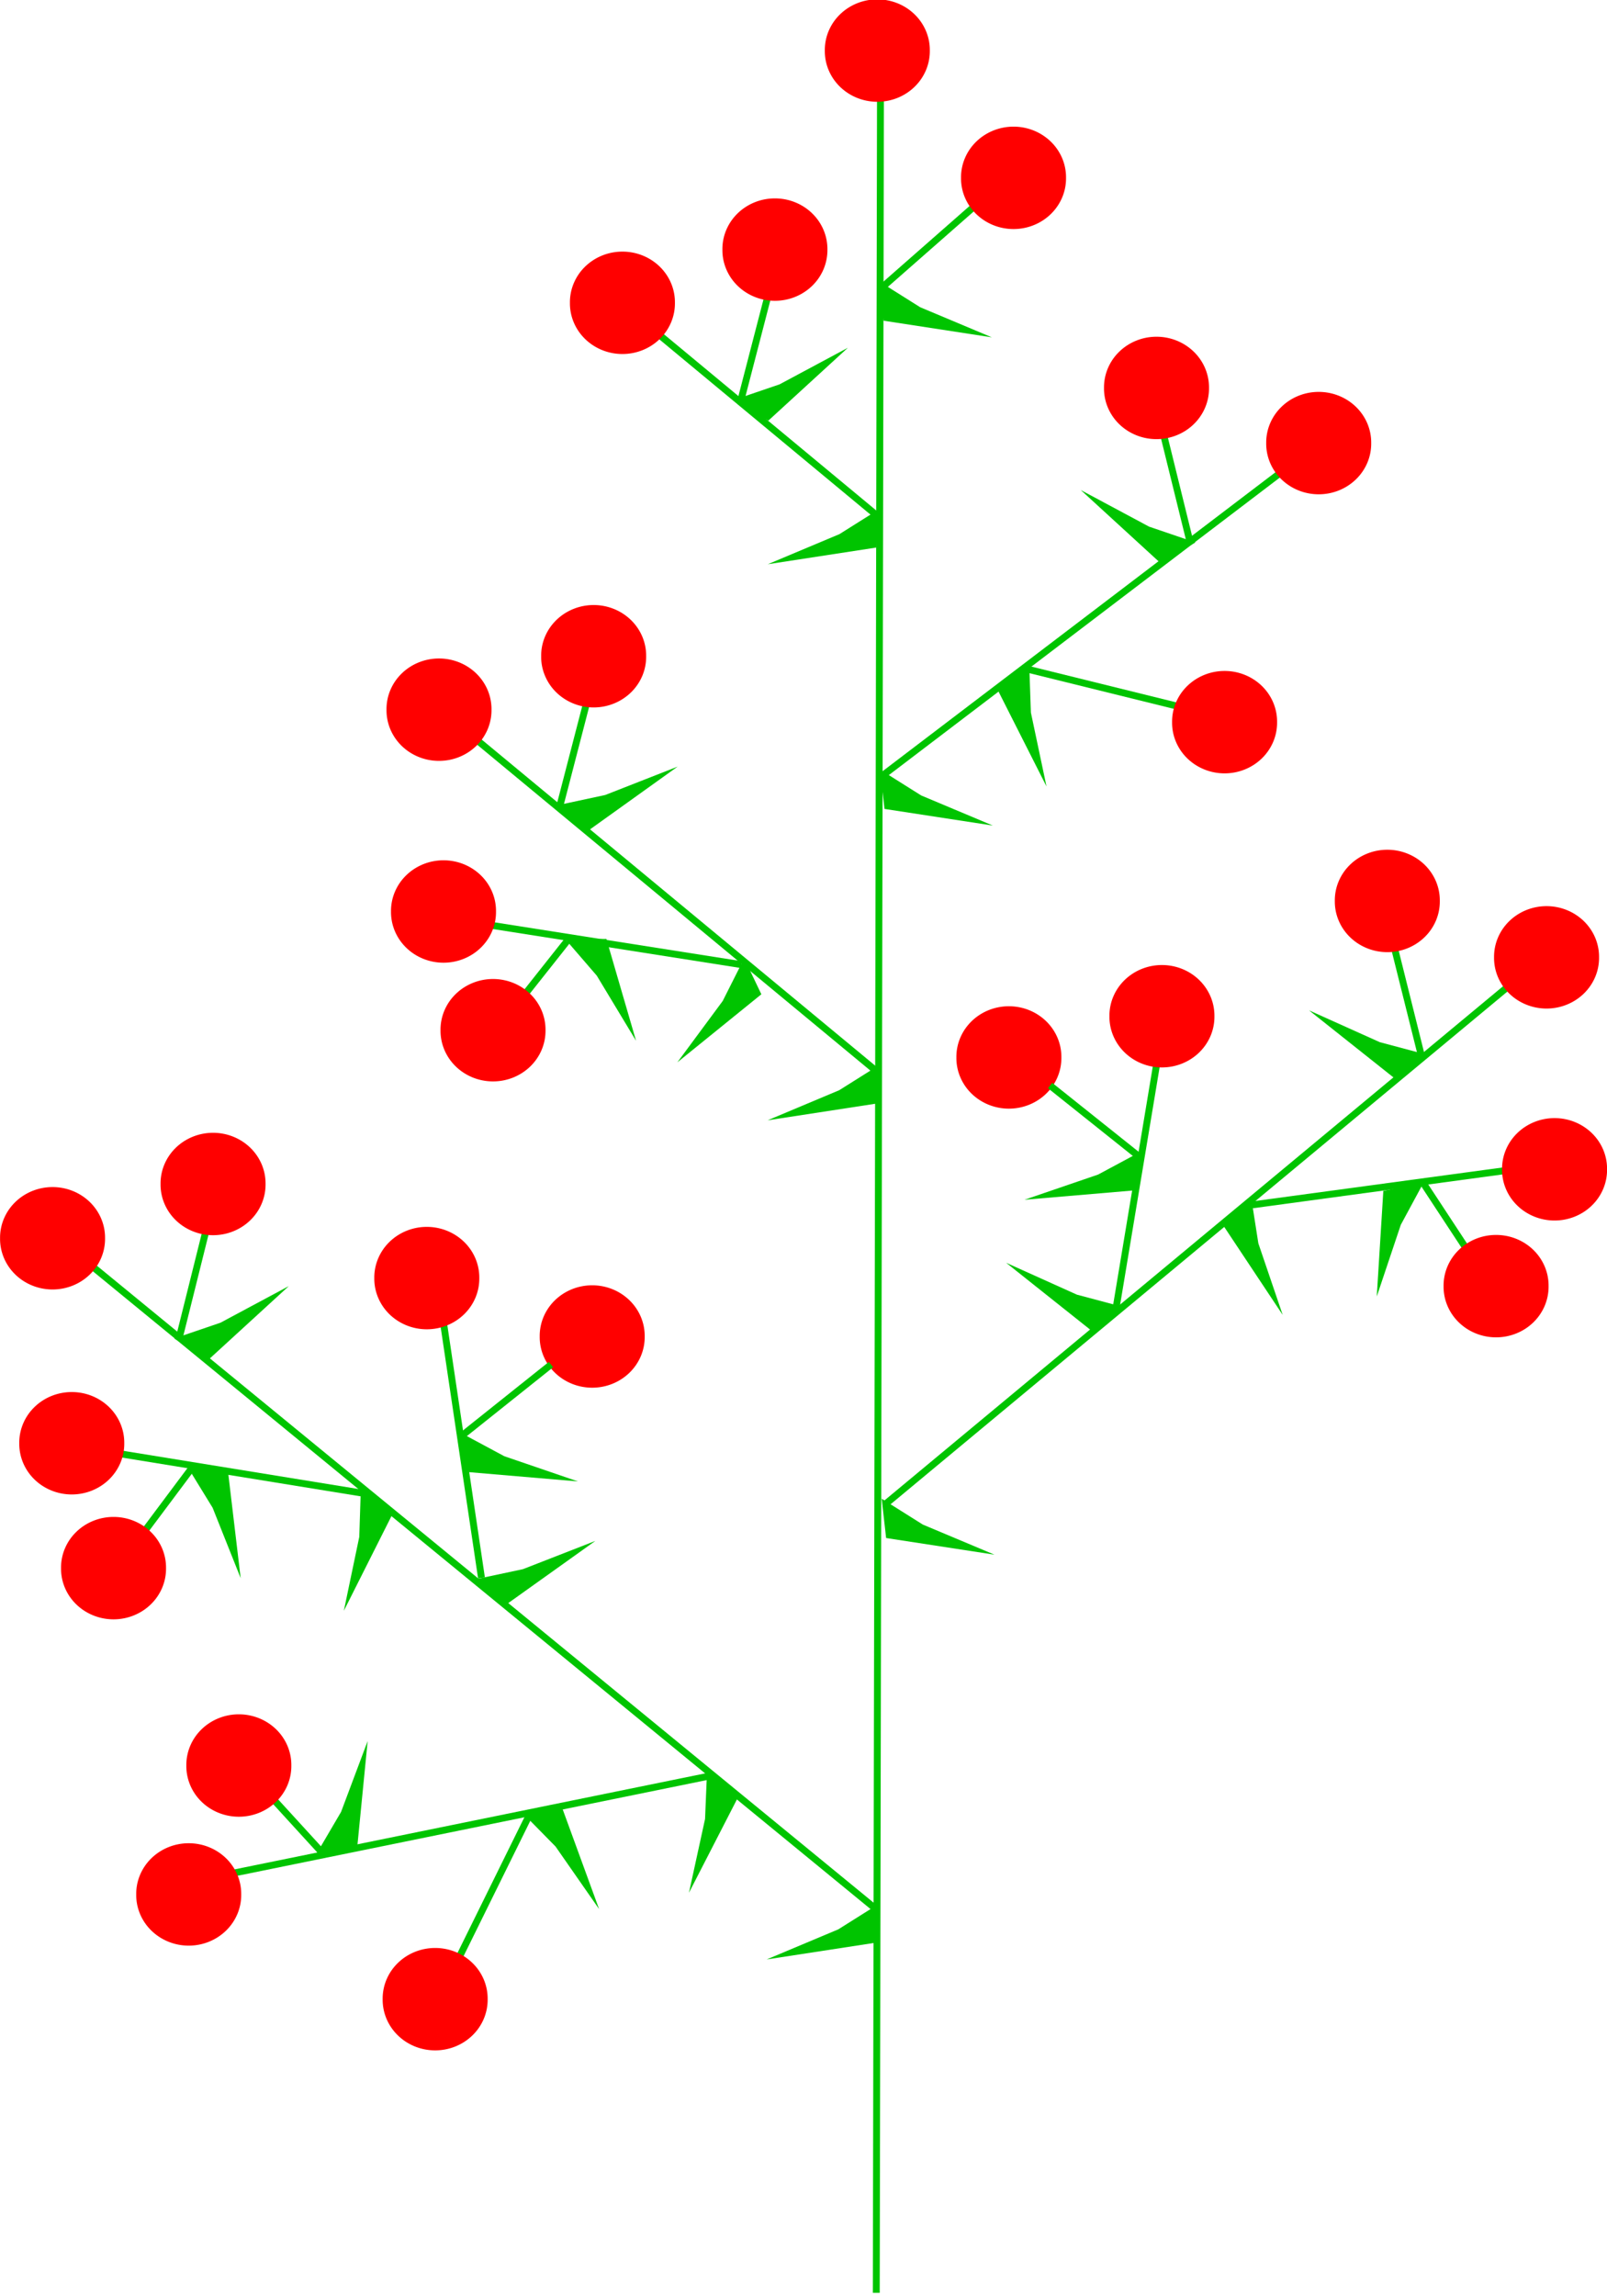 <?xml version="1.0" encoding="UTF-8" standalone="no"?>
<!-- Created with Inkscape (http://www.inkscape.org/) -->
<svg
   xmlns:dc="http://purl.org/dc/elements/1.1/"
   xmlns:cc="http://web.resource.org/cc/"
   xmlns:rdf="http://www.w3.org/1999/02/22-rdf-syntax-ns#"
   xmlns:svg="http://www.w3.org/2000/svg"
   xmlns="http://www.w3.org/2000/svg"
   xmlns:sodipodi="http://inkscape.sourceforge.net/DTD/sodipodi-0.dtd"
   xmlns:inkscape="http://www.inkscape.org/namespaces/inkscape"
   width="350px"
   height="500px"
   id="svg2"
   sodipodi:version="0.32"
   inkscape:version="0.40+cvs"
   sodipodi:docbase="C:\Program Files\Grafika\Inkscape 0.41-1"
   sodipodi:docname="Wiecha.svg">
  <defs
     id="defs3" />
  <sodipodi:namedview
     id="base"
     pagecolor="#ffffff"
     bordercolor="#666666"
     borderopacity="1.0"
     inkscape:pageopacity="0.0"
     inkscape:pageshadow="2"
     inkscape:zoom="1.1400000"
     inkscape:cx="175.00003"
     inkscape:cy="250.00000"
     inkscape:document-units="px"
     inkscape:current-layer="g2999"
     inkscape:window-width="1024"
     inkscape:window-height="749"
     inkscape:window-x="-4"
     inkscape:window-y="-4" />
  <g
     inkscape:label="Layer 1"
     inkscape:groupmode="layer"
     id="layer1">
    <g
       id="g2999"
       inkscape:groupmode="layer"
       inkscape:label="Layer 1"
       transform="translate(79.147,30.178)">
      <path
         id="path3060"
         d="M 112.305,31.084 L 121.269,36.723 L 136.874,43.276 L 113.276,39.651 L 112.305,31.084 z "
         style="fill:#00c400;fill-opacity:1;fill-rule:evenodd;stroke:none;stroke-width:1px;stroke-linecap:butt;stroke-linejoin:miter;stroke-opacity:1" />
      <path
         id="path2900"
         d="M 112.523,137.392 L 121.487,143.03 L 137.091,149.584 L 113.494,145.959 L 112.523,137.392 z "
         style="fill:#00c400;fill-opacity:1;fill-rule:evenodd;stroke:none;stroke-width:1px;stroke-linecap:butt;stroke-linejoin:miter;stroke-opacity:1" />
      <path
         sodipodi:nodetypes="cc"
         id="path2902"
         d="M 113.347,138.484 L 199.509,72.934"
         style="fill:none;fill-opacity:0.75;fill-rule:evenodd;stroke:#00c400;stroke-width:1.497px;stroke-linecap:butt;stroke-linejoin:miter;stroke-opacity:1" />
      <path
         sodipodi:type="arc"
         style="fill:#ff0000;fill-opacity:1;fill-rule:nonzero;stroke:none;stroke-width:1.69;stroke-miterlimit:4;stroke-dashoffset:0;stroke-opacity:1"
         id="path2904"
         sodipodi:cx="219.94737"
         sodipodi:cy="149.00691"
         sodipodi:rx="8.0298243"
         sodipodi:ry="7.5061402"
         d="M 227.977 149.007 A 8.03 7.506 0 1 1  211.918,149.007 A 8.03 7.506 0 1 1  227.977 149.007 z"
         transform="matrix(1.424,0,0,-1.469,-105.142,285.196)" />
      <path
         id="path2906"
         d="M 112.879,296.152 L 121.843,301.791 L 137.447,308.344 L 113.849,304.719 L 112.879,296.152 z "
         style="fill:#00c400;fill-opacity:1;fill-rule:evenodd;stroke:none;stroke-width:1px;stroke-linecap:butt;stroke-linejoin:miter;stroke-opacity:1" />
      <path
         sodipodi:nodetypes="cc"
         id="path2908"
         d="M 113.703,297.325 L 250.133,183.947"
         style="fill:none;fill-opacity:0.75;fill-rule:evenodd;stroke:#00c400;stroke-width:1.497px;stroke-linecap:butt;stroke-linejoin:miter;stroke-opacity:1" />
      <path
         sodipodi:type="arc"
         style="fill:#ff0000;fill-opacity:1;fill-rule:nonzero;stroke:none;stroke-width:1.69;stroke-miterlimit:4;stroke-dashoffset:0;stroke-opacity:1"
         id="path2910"
         sodipodi:cx="219.94737"
         sodipodi:cy="149.00691"
         sodipodi:rx="8.0298243"
         sodipodi:ry="7.5061402"
         d="M 227.977 149.007 A 8.03 7.506 0 1 1  211.918,149.007 A 8.03 7.506 0 1 1  227.977 149.007 z"
         transform="matrix(1.424,0,0,-1.469,-55.517,397.171)" />
      <path
         id="path2912"
         d="M 112.647,80.486 L 103.683,86.125 L 88.079,92.678 L 111.677,89.053 L 112.647,80.486 z "
         style="fill:#00c400;fill-opacity:1;fill-rule:evenodd;stroke:none;stroke-width:1px;stroke-linecap:butt;stroke-linejoin:miter;stroke-opacity:1" />
      <path
         sodipodi:nodetypes="cc"
         id="path2914"
         d="M 111.525,81.803 L 63.637,42.066"
         style="fill:none;fill-opacity:0.75;fill-rule:evenodd;stroke:#00c400;stroke-width:1.497px;stroke-linecap:butt;stroke-linejoin:miter;stroke-opacity:1" />
      <path
         sodipodi:type="arc"
         style="fill:#ff0000;fill-opacity:1;fill-rule:nonzero;stroke:none;stroke-width:1.69;stroke-miterlimit:4;stroke-dashoffset:0;stroke-opacity:1"
         id="path2916"
         sodipodi:cx="219.94737"
         sodipodi:cy="149.00691"
         sodipodi:rx="8.0298243"
         sodipodi:ry="7.5061402"
         d="M 227.977 149.007 A 8.03 7.506 0 1 1  211.918,149.007 A 8.03 7.506 0 1 1  227.977 149.007 z"
         transform="matrix(-1.424,0,0,-1.469,369.62,254.649)" />
      <path
         id="path2918"
         d="M 112.602,201.568 L 103.638,207.207 L 88.034,213.761 L 111.631,210.136 L 112.602,201.568 z "
         style="fill:#00c400;fill-opacity:1;fill-rule:evenodd;stroke:none;stroke-width:1px;stroke-linecap:butt;stroke-linejoin:miter;stroke-opacity:1" />
      <path
         sodipodi:nodetypes="cc"
         id="path2920"
         d="M 112.225,203.46 L 24.354,130.661"
         style="fill:none;fill-opacity:0.75;fill-rule:evenodd;stroke:#00c400;stroke-width:1.497px;stroke-linecap:butt;stroke-linejoin:miter;stroke-opacity:1" />
      <path
         sodipodi:type="arc"
         style="fill:#ff0000;fill-opacity:1;fill-rule:nonzero;stroke:none;stroke-width:1.69;stroke-miterlimit:4;stroke-dashoffset:0;stroke-opacity:1"
         id="path2922"
         sodipodi:cx="219.94737"
         sodipodi:cy="149.00691"
         sodipodi:rx="8.0298243"
         sodipodi:ry="7.5061402"
         d="M 227.977 149.007 A 8.03 7.506 0 1 1  211.918,149.007 A 8.03 7.506 0 1 1  227.977 149.007 z"
         transform="matrix(-1.424,0,0,-1.469,329.671,343.244)" />
      <path
         id="path2924"
         d="M 112.399,384.285 L 103.435,389.924 L 87.831,396.478 L 111.428,392.852 L 112.399,384.285 z "
         style="fill:#00c400;fill-opacity:1;fill-rule:evenodd;stroke:none;stroke-width:1px;stroke-linecap:butt;stroke-linejoin:miter;stroke-opacity:1" />
      <path
         sodipodi:nodetypes="cc"
         id="path2926"
         d="M 111.574,385.458 L -58.812,245.758"
         style="fill:none;fill-opacity:0.75;fill-rule:evenodd;stroke:#00c400;stroke-width:1.497px;stroke-linecap:butt;stroke-linejoin:miter;stroke-opacity:1" />
      <path
         sodipodi:type="arc"
         style="fill:#ff0000;fill-opacity:1;fill-rule:nonzero;stroke:none;stroke-width:1.69;stroke-miterlimit:4;stroke-dashoffset:0;stroke-opacity:1"
         id="path2928"
         sodipodi:cx="219.94737"
         sodipodi:cy="149.00691"
         sodipodi:rx="8.0298243"
         sodipodi:ry="7.5061402"
         d="M 227.977 149.007 A 8.03 7.506 0 1 1  211.918,149.007 A 8.03 7.506 0 1 1  227.977 149.007 z"
         transform="matrix(-1.424,0,0,-1.469,245.506,458.341)" />
      <path
         id="path2934"
         d="M 80.551,56.95 L 90.643,53.511 L 105.522,45.542 L 88.198,61.412 L 80.551,56.95 z "
         style="fill:#00c400;fill-opacity:1;fill-rule:evenodd;stroke:none;stroke-width:1px;stroke-linecap:butt;stroke-linejoin:miter;stroke-opacity:1" />
      <path
         id="path2936"
         d="M 82.314,56.603 L 87.974,34.775"
         style="fill:none;fill-opacity:0.75;fill-rule:evenodd;stroke:#00c400;stroke-width:1.497px;stroke-linecap:butt;stroke-linejoin:miter;stroke-opacity:1" />
      <path
         id="path3696"
         d="M 42.225,145.168 L 52.672,142.927 L 68.439,136.745 L 49.258,150.486 L 42.225,145.168 z "
         style="fill:#00c400;fill-opacity:1;fill-rule:evenodd;stroke:none;stroke-width:1px;stroke-linecap:butt;stroke-linejoin:miter;stroke-opacity:1" />
      <path
         id="path3698"
         d="M 42.839,145.147 L 48.499,123.319"
         style="fill:none;fill-opacity:0.75;fill-rule:evenodd;stroke:#00c400;stroke-width:1.497px;stroke-linecap:butt;stroke-linejoin:miter;stroke-opacity:1" />
      <path
         sodipodi:type="arc"
         style="fill:#ff0000;fill-opacity:1;fill-rule:nonzero;stroke:none;stroke-width:1.69;stroke-miterlimit:4;stroke-dashoffset:0;stroke-opacity:1"
         id="path3700"
         sodipodi:cx="219.94737"
         sodipodi:cy="149.00691"
         sodipodi:rx="8.0298243"
         sodipodi:ry="7.5061402"
         d="M 227.977 149.007 A 8.03 7.506 0 1 1  211.918,149.007 A 8.03 7.506 0 1 1  227.977 149.007 z"
         transform="matrix(1.424,0,0,-1.469,-263.055,331.605)" />
      <path
         id="path3702"
         d="M -41.22,261.273 L -31.129,257.834 L -16.25,249.865 L -33.574,265.735 L -41.22,261.273 z "
         style="fill:#00c400;fill-opacity:1;fill-rule:evenodd;stroke:none;stroke-width:1px;stroke-linecap:butt;stroke-linejoin:miter;stroke-opacity:1" />
      <path
         sodipodi:nodetypes="cc"
         id="path3704"
         d="M -40.054,260.926 L -34.395,238.236"
         style="fill:none;fill-opacity:0.75;fill-rule:evenodd;stroke:#00c400;stroke-width:1.497px;stroke-linecap:butt;stroke-linejoin:miter;stroke-opacity:1" />
      <path
         sodipodi:type="arc"
         style="fill:#ff0000;fill-opacity:1;fill-rule:nonzero;stroke:none;stroke-width:1.69;stroke-miterlimit:4;stroke-dashoffset:0;stroke-opacity:1"
         id="path3706"
         sodipodi:cx="219.94737"
         sodipodi:cy="149.00691"
         sodipodi:rx="8.0298243"
         sodipodi:ry="7.5061402"
         d="M 227.977 149.007 A 8.03 7.506 0 1 1  211.918,149.007 A 8.03 7.506 0 1 1  227.977 149.007 z"
         transform="matrix(1.424,0,0,-1.469,-345.949,446.522)" />
      <path
         id="path3708"
         d="M 181.214,87.935 L 171.123,84.496 L 156.244,76.528 L 173.567,92.397 L 181.214,87.935 z "
         style="fill:#00c400;fill-opacity:1;fill-rule:evenodd;stroke:none;stroke-width:1px;stroke-linecap:butt;stroke-linejoin:miter;stroke-opacity:1" />
      <path
         sodipodi:nodetypes="cc"
         id="path3710"
         d="M 180.048,87.876 L 174.388,64.898"
         style="fill:none;fill-opacity:0.75;fill-rule:evenodd;stroke:#00c400;stroke-width:1.497px;stroke-linecap:butt;stroke-linejoin:miter;stroke-opacity:1" />
      <path
         sodipodi:type="arc"
         style="fill:#ff0000;fill-opacity:1;fill-rule:nonzero;stroke:none;stroke-width:1.69;stroke-miterlimit:4;stroke-dashoffset:0;stroke-opacity:1"
         id="path3712"
         sodipodi:cx="219.94737"
         sodipodi:cy="149.00691"
         sodipodi:rx="8.0298243"
         sodipodi:ry="7.5061402"
         d="M 227.977 149.007 A 8.03 7.506 0 1 1  211.918,149.007 A 8.03 7.506 0 1 1  227.977 149.007 z"
         transform="matrix(-1.424,0,0,-1.469,485.942,273.184)" />
      <path
         id="path3714"
         d="M 231.706,199.502 L 221.388,196.759 L 205.962,189.823 L 224.405,204.473 L 231.706,199.502 z "
         style="fill:#00c400;fill-opacity:1;fill-rule:evenodd;stroke:none;stroke-width:1px;stroke-linecap:butt;stroke-linejoin:miter;stroke-opacity:1" />
      <path
         sodipodi:nodetypes="cc"
         id="path3716"
         d="M 230.465,199.87 L 224.657,176.604"
         style="fill:none;fill-opacity:0.75;fill-rule:evenodd;stroke:#00c400;stroke-width:1.497px;stroke-linecap:butt;stroke-linejoin:miter;stroke-opacity:1" />
      <path
         sodipodi:type="arc"
         style="fill:#ff0000;fill-opacity:1;fill-rule:nonzero;stroke:none;stroke-width:1.69;stroke-miterlimit:4;stroke-dashoffset:0;stroke-opacity:1"
         id="path3718"
         sodipodi:cx="219.94737"
         sodipodi:cy="149.00691"
         sodipodi:rx="8.0298243"
         sodipodi:ry="7.5061402"
         d="M 227.977 149.007 A 8.03 7.506 0 1 1  211.918,149.007 A 8.03 7.506 0 1 1  227.977 149.007 z"
         transform="matrix(-1.424,0,0,-1.469,536.211,384.89)" />
      <path
         sodipodi:type="arc"
         style="fill:#ff0000;fill-opacity:1;fill-rule:nonzero;stroke:none;stroke-width:1.69;stroke-miterlimit:4;stroke-dashoffset:0;stroke-opacity:1"
         id="path3720"
         sodipodi:cx="219.94737"
         sodipodi:cy="149.00691"
         sodipodi:rx="8.0298243"
         sodipodi:ry="7.5061402"
         d="M 227.977 149.007 A 8.03 7.506 0 1 1  211.918,149.007 A 8.03 7.506 0 1 1  227.977 149.007 z"
         transform="matrix(-1.424,0,0,-1.469,453.791,418.967)" />
      <path
         id="path3722"
         d="M 169.371,220.552 L 160.021,225.574 L 143.981,231.062 L 167.783,229.033 L 169.371,220.552 z "
         style="fill:#00c400;fill-opacity:1;fill-rule:evenodd;stroke:none;stroke-width:1px;stroke-linecap:butt;stroke-linejoin:miter;stroke-opacity:1" />
      <path
         id="path3724"
         d="M 168.87,221.595 L 149.561,206.187"
         style="fill:none;fill-opacity:0.75;fill-rule:evenodd;stroke:#00c400;stroke-width:1.497px;stroke-linecap:butt;stroke-linejoin:miter;stroke-opacity:1" />
      <path
         sodipodi:type="arc"
         style="fill:#ff0000;fill-opacity:1;fill-rule:nonzero;stroke:none;stroke-width:1.69;stroke-miterlimit:4;stroke-dashoffset:0;stroke-opacity:1"
         id="path5244"
         sodipodi:cx="219.94737"
         sodipodi:cy="149.00691"
         sodipodi:rx="8.0298243"
         sodipodi:ry="7.5061402"
         d="M 227.977 149.007 A 8.03 7.506 0 1 1  211.918,149.007 A 8.03 7.506 0 1 1  227.977 149.007 z"
         transform="matrix(1.424,0,0,-1.469,-263.372,479.728)" />
      <path
         id="path5246"
         d="M 21.346,281.888 L 30.696,286.91 L 46.736,292.398 L 22.934,290.368 L 21.346,281.888 z "
         style="fill:#00c400;fill-opacity:1;fill-rule:evenodd;stroke:none;stroke-width:1px;stroke-linecap:butt;stroke-linejoin:miter;stroke-opacity:1" />
      <path
         id="path5248"
         d="M 21.549,282.356 L 40.858,266.948"
         style="fill:none;fill-opacity:0.75;fill-rule:evenodd;stroke:#00c400;stroke-width:1.497px;stroke-linecap:butt;stroke-linejoin:miter;stroke-opacity:1" />
      <path
         id="path5250"
         d="M -60.502,285.152 L 0.753,295.103"
         style="fill:none;fill-opacity:0.75;fill-rule:evenodd;stroke:#00c400;stroke-width:1.497px;stroke-linecap:butt;stroke-linejoin:miter;stroke-opacity:1" />
      <path
         sodipodi:nodetypes="cc"
         id="path5252"
         d="M -37.417,289.536 L -51.181,307.943"
         style="fill:none;fill-opacity:0.75;fill-rule:evenodd;stroke:#00c400;stroke-width:1.497px;stroke-linecap:butt;stroke-linejoin:miter;stroke-opacity:1" />
      <path
         sodipodi:nodetypes="cc"
         id="path5254"
         d="M -22.884,358.019 L -9.189,373.005"
         style="fill:none;fill-opacity:0.75;fill-rule:evenodd;stroke:#00c400;stroke-width:1.497px;stroke-linecap:butt;stroke-linejoin:miter;stroke-opacity:1" />
      <path
         id="path5256"
         d="M 75.989,356.414 L -34.202,378.883"
         style="fill:none;fill-opacity:0.75;fill-rule:evenodd;stroke:#00c400;stroke-width:1.497px;stroke-linecap:butt;stroke-linejoin:miter;stroke-opacity:1" />
      <path
         sodipodi:nodetypes="cc"
         id="path5258"
         d="M 36.408,364.482 L 18.064,401.674"
         style="fill:none;fill-opacity:0.75;fill-rule:evenodd;stroke:#00c400;stroke-width:1.497px;stroke-linecap:butt;stroke-linejoin:miter;stroke-opacity:1" />
      <path
         id="path5260"
         d="M 25.72,313.4 L 16.732,253.053"
         style="fill:none;fill-opacity:0.75;fill-rule:evenodd;stroke:#00c400;stroke-width:1.497px;stroke-linecap:butt;stroke-linejoin:miter;stroke-opacity:1" />
      <path
         id="path5262"
         d="M 82.314,179.866 L 19.062,169.915"
         style="fill:none;fill-opacity:0.75;fill-rule:evenodd;stroke:#00c400;stroke-width:1.497px;stroke-linecap:butt;stroke-linejoin:miter;stroke-opacity:1" />
      <path
         id="path5264"
         d="M 44.363,174.73 L 30.381,192.384"
         style="fill:none;fill-opacity:0.75;fill-rule:evenodd;stroke:#00c400;stroke-width:1.497px;stroke-linecap:butt;stroke-linejoin:miter;stroke-opacity:1" />
      <path
         id="path5266"
         d="M 143.902,115.345 L 184.183,125.296"
         style="fill:none;fill-opacity:0.75;fill-rule:evenodd;stroke:#00c400;stroke-width:1.497px;stroke-linecap:butt;stroke-linejoin:miter;stroke-opacity:1" />
      <path
         id="path5268"
         d="M 163.876,254.979 L 173.863,194.952"
         style="fill:none;fill-opacity:0.75;fill-rule:evenodd;stroke:#00c400;stroke-width:1.497px;stroke-linecap:butt;stroke-linejoin:miter;stroke-opacity:1" />
      <path
         id="path5270"
         d="M 193.505,232.188 L 255.092,223.842"
         style="fill:none;fill-opacity:0.75;fill-rule:evenodd;stroke:#00c400;stroke-width:1.497px;stroke-linecap:butt;stroke-linejoin:miter;stroke-opacity:1" />
      <path
         id="path5272"
         d="M 230.79,227.373 L 243.44,246.633"
         style="fill:none;fill-opacity:0.75;fill-rule:evenodd;stroke:#00c400;stroke-width:1.497px;stroke-linecap:butt;stroke-linejoin:miter;stroke-opacity:1" />
      <path
         id="path5274"
         d="M 165.723,254.481 L 155.408,251.73 L 139.987,244.784 L 158.419,259.447 L 165.723,254.481 z "
         style="fill:#00c400;fill-opacity:1;fill-rule:evenodd;stroke:none;stroke-width:1px;stroke-linecap:butt;stroke-linejoin:miter;stroke-opacity:1" />
      <path
         id="path5276"
         d="M 193.321,230.343 L 194.917,240.548 L 200.221,256.142 L 187.332,236.741 L 193.321,230.343 z "
         style="fill:#00c400;fill-opacity:1;fill-rule:evenodd;stroke:none;stroke-width:1px;stroke-linecap:butt;stroke-linejoin:miter;stroke-opacity:1" />
      <path
         id="path5278"
         d="M 230.885,227.363 L 225.943,236.517 L 220.707,252.133 L 222.138,229.134 L 230.885,227.363 z "
         style="fill:#00c400;fill-opacity:1;fill-rule:evenodd;stroke:none;stroke-width:1px;stroke-linecap:butt;stroke-linejoin:miter;stroke-opacity:1" />
      <path
         id="path5280"
         d="M 145.017,114.667 L 145.379,124.981 L 148.778,141.062 L 138.302,120.354 L 145.017,114.667 z "
         style="fill:#00c400;fill-opacity:1;fill-rule:evenodd;stroke:none;stroke-width:1px;stroke-linecap:butt;stroke-linejoin:miter;stroke-opacity:1" />
      <path
         id="path5282"
         d="M 82.934,178.493 L 78.258,187.777 L 68.378,201.14 L 86.675,186.32 L 82.934,178.493 z "
         style="fill:#00c400;fill-opacity:1;fill-rule:evenodd;stroke:none;stroke-width:1px;stroke-linecap:butt;stroke-linejoin:miter;stroke-opacity:1" />
      <path
         id="path5284"
         d="M 43.986,174.333 L 50.831,182.267 L 59.386,196.454 L 52.923,174.272 L 43.986,174.333 z "
         style="fill:#00c400;fill-opacity:1;fill-rule:evenodd;stroke:none;stroke-width:1px;stroke-linecap:butt;stroke-linejoin:miter;stroke-opacity:1" />
      <path
         id="path5286"
         d="M 24.288,313.724 L 34.739,311.501 L 50.518,305.347 L 31.311,319.055 L 24.288,313.724 z "
         style="fill:#00c400;fill-opacity:1;fill-rule:evenodd;stroke:none;stroke-width:1px;stroke-linecap:butt;stroke-linejoin:miter;stroke-opacity:1" />
      <path
         id="path5288"
         d="M -0.564,294.163 L -0.9,304.478 L -4.261,320.566 L 6.166,299.835 L -0.564,294.163 z "
         style="fill:#00c400;fill-opacity:1;fill-rule:evenodd;stroke:none;stroke-width:1px;stroke-linecap:butt;stroke-linejoin:miter;stroke-opacity:1" />
      <path
         id="path5290"
         d="M -38.285,289.252 L -32.836,298.134 L -26.73,313.453 L -29.451,290.562 L -38.285,289.252 z "
         style="fill:#00c400;fill-opacity:1;fill-rule:evenodd;stroke:none;stroke-width:1px;stroke-linecap:butt;stroke-linejoin:miter;stroke-opacity:1" />
      <path
         id="path5292"
         d="M -10.132,373.342 L -4.865,364.358 L 0.927,348.926 L -1.327,371.864 L -10.132,373.342 z "
         style="fill:#00c400;fill-opacity:1;fill-rule:evenodd;stroke:none;stroke-width:1px;stroke-linecap:butt;stroke-linejoin:miter;stroke-opacity:1" />
      <path
         id="path5294"
         d="M 74.839,355.586 L 74.411,365.897 L 70.907,381.957 L 81.518,361.313 L 74.839,355.586 z "
         style="fill:#00c400;fill-opacity:1;fill-rule:evenodd;stroke:none;stroke-width:1px;stroke-linecap:butt;stroke-linejoin:miter;stroke-opacity:1" />
      <path
         id="path5296"
         d="M 34.487,364.401 L 41.849,371.891 L 51.337,385.516 L 43.401,363.784 L 34.487,364.401 z "
         style="fill:#00c400;fill-opacity:1;fill-rule:evenodd;stroke:none;stroke-width:1px;stroke-linecap:butt;stroke-linejoin:miter;stroke-opacity:1" />
      <path
         sodipodi:type="arc"
         style="fill:#ff0000;fill-opacity:1;fill-rule:nonzero;stroke:none;stroke-width:1.69;stroke-miterlimit:4;stroke-dashoffset:0;stroke-opacity:1"
         id="path9088"
         sodipodi:cx="219.94737"
         sodipodi:cy="149.00691"
         sodipodi:rx="8.0298243"
         sodipodi:ry="7.5061402"
         d="M 227.977 149.007 A 8.03 7.506 0 1 1  211.918,149.007 A 8.03 7.506 0 1 1  227.977 149.007 z"
         transform="matrix(-1.424,0,0,-1.469,330.653,387.187)" />
      <path
         sodipodi:type="arc"
         style="fill:#ff0000;fill-opacity:1;fill-rule:nonzero;stroke:none;stroke-width:1.69;stroke-miterlimit:4;stroke-dashoffset:0;stroke-opacity:1"
         id="path9090"
         sodipodi:cx="219.94737"
         sodipodi:cy="149.00691"
         sodipodi:rx="8.0298243"
         sodipodi:ry="7.5061402"
         d="M 227.977 149.007 A 8.03 7.506 0 1 1  211.918,149.007 A 8.03 7.506 0 1 1  227.977 149.007 z"
         transform="matrix(-1.424,0,0,-1.469,327.014,467.009)" />
      <path
         sodipodi:type="arc"
         style="fill:#ff0000;fill-opacity:1;fill-rule:nonzero;stroke:none;stroke-width:1.69;stroke-miterlimit:4;stroke-dashoffset:0;stroke-opacity:1"
         id="path9092"
         sodipodi:cx="219.94737"
         sodipodi:cy="149.00691"
         sodipodi:rx="8.0298243"
         sodipodi:ry="7.5061402"
         d="M 227.977 149.007 A 8.03 7.506 0 1 1  211.918,149.007 A 8.03 7.506 0 1 1  227.977 149.007 z"
         transform="matrix(-1.424,0,0,-1.469,249.689,502.973)" />
      <path
         sodipodi:type="arc"
         style="fill:#ff0000;fill-opacity:1;fill-rule:nonzero;stroke:none;stroke-width:1.69;stroke-miterlimit:4;stroke-dashoffset:0;stroke-opacity:1"
         id="path9094"
         sodipodi:cx="219.94737"
         sodipodi:cy="149.00691"
         sodipodi:rx="8.0298243"
         sodipodi:ry="7.5061402"
         d="M 227.977 149.007 A 8.03 7.506 0 1 1  211.918,149.007 A 8.03 7.506 0 1 1  227.977 149.007 z"
         transform="matrix(-1.424,0,0,-1.469,258.786,530.165)" />
      <path
         sodipodi:type="arc"
         style="fill:#ff0000;fill-opacity:1;fill-rule:nonzero;stroke:none;stroke-width:1.69;stroke-miterlimit:4;stroke-dashoffset:0;stroke-opacity:1"
         id="path9096"
         sodipodi:cx="219.94737"
         sodipodi:cy="149.00691"
         sodipodi:rx="8.0298243"
         sodipodi:ry="7.5061402"
         d="M 227.977 149.007 A 8.03 7.506 0 1 1  211.918,149.007 A 8.03 7.506 0 1 1  227.977 149.007 z"
         transform="matrix(-1.424,0,0,-1.469,286.077,573.146)" />
      <path
         sodipodi:type="arc"
         style="fill:#ff0000;fill-opacity:1;fill-rule:nonzero;stroke:none;stroke-width:1.69;stroke-miterlimit:4;stroke-dashoffset:0;stroke-opacity:1"
         id="path9098"
         sodipodi:cx="219.94737"
         sodipodi:cy="149.00691"
         sodipodi:rx="8.0298243"
         sodipodi:ry="7.5061402"
         d="M 227.977 149.007 A 8.03 7.506 0 1 1  211.918,149.007 A 8.03 7.506 0 1 1  227.977 149.007 z"
         transform="matrix(-1.424,0,0,-1.469,275.161,601.216)" />
      <path
         sodipodi:type="arc"
         style="fill:#ff0000;fill-opacity:1;fill-rule:nonzero;stroke:none;stroke-width:1.69;stroke-miterlimit:4;stroke-dashoffset:0;stroke-opacity:1"
         id="path9100"
         sodipodi:cx="219.94737"
         sodipodi:cy="149.00691"
         sodipodi:rx="8.0298243"
         sodipodi:ry="7.5061402"
         d="M 227.977 149.007 A 8.03 7.506 0 1 1  211.918,149.007 A 8.03 7.506 0 1 1  227.977 149.007 z"
         transform="matrix(-1.424,0,0,-1.469,328.834,624.022)" />
      <path
         sodipodi:type="arc"
         style="fill:#ff0000;fill-opacity:1;fill-rule:nonzero;stroke:none;stroke-width:1.69;stroke-miterlimit:4;stroke-dashoffset:0;stroke-opacity:1"
         id="path9102"
         sodipodi:cx="219.94737"
         sodipodi:cy="149.00691"
         sodipodi:rx="8.0298243"
         sodipodi:ry="7.5061402"
         d="M 227.977 149.007 A 8.03 7.506 0 1 1  211.918,149.007 A 8.03 7.506 0 1 1  227.977 149.007 z"
         transform="matrix(-1.424,0,0,-1.469,572.636,443.325)" />
      <path
         sodipodi:type="arc"
         style="fill:#ff0000;fill-opacity:1;fill-rule:nonzero;stroke:none;stroke-width:1.69;stroke-miterlimit:4;stroke-dashoffset:0;stroke-opacity:1"
         id="path9104"
         sodipodi:cx="219.94737"
         sodipodi:cy="149.00691"
         sodipodi:rx="8.0298243"
         sodipodi:ry="7.5061402"
         d="M 227.977 149.007 A 8.03 7.506 0 1 1  211.918,149.007 A 8.03 7.506 0 1 1  227.977 149.007 z"
         transform="matrix(-1.424,0,0,-1.469,559.9,468.763)" />
      <path
         sodipodi:type="arc"
         style="fill:#ff0000;fill-opacity:1;fill-rule:nonzero;stroke:none;stroke-width:1.69;stroke-miterlimit:4;stroke-dashoffset:0;stroke-opacity:1"
         id="path9106"
         sodipodi:cx="219.94737"
         sodipodi:cy="149.00691"
         sodipodi:rx="8.0298243"
         sodipodi:ry="7.5061402"
         d="M 227.977 149.007 A 8.03 7.506 0 1 1  211.918,149.007 A 8.03 7.506 0 1 1  227.977 149.007 z"
         transform="matrix(-1.424,0,0,-1.469,487.123,409.993)" />
      <path
         sodipodi:type="arc"
         style="fill:#ff0000;fill-opacity:1;fill-rule:nonzero;stroke:none;stroke-width:1.69;stroke-miterlimit:4;stroke-dashoffset:0;stroke-opacity:1"
         id="path9108"
         sodipodi:cx="219.94737"
         sodipodi:cy="149.00691"
         sodipodi:rx="8.0298243"
         sodipodi:ry="7.5061402"
         d="M 227.977 149.007 A 8.03 7.506 0 1 1  211.918,149.007 A 8.03 7.506 0 1 1  227.977 149.007 z"
         transform="matrix(-1.424,0,0,-1.469,500.769,345.96)" />
      <path
         sodipodi:type="arc"
         style="fill:#ff0000;fill-opacity:1;fill-rule:nonzero;stroke:none;stroke-width:1.69;stroke-miterlimit:4;stroke-dashoffset:0;stroke-opacity:1"
         id="path9110"
         sodipodi:cx="219.94737"
         sodipodi:cy="149.00691"
         sodipodi:rx="8.0298243"
         sodipodi:ry="7.5061402"
         d="M 227.977 149.007 A 8.03 7.506 0 1 1  211.918,149.007 A 8.03 7.506 0 1 1  227.977 149.007 z"
         transform="matrix(-1.424,0,0,-1.469,341.437,413.035)" />
    </g>
    <path
       id="path1380"
       d="M 192.277,62.435 L 213.189,44.072"
       style="fill:none;fill-opacity:0.75;fill-rule:evenodd;stroke:#00c400;stroke-width:1.497px;stroke-linecap:butt;stroke-linejoin:miter;stroke-opacity:1" />
    <path
       id="path1378"
       d="M 190.851,499.251 L 191.769,17.116"
       style="fill:none;fill-opacity:0.75;fill-rule:evenodd;stroke:#00c400;stroke-width:1.497px;stroke-linecap:butt;stroke-linejoin:miter;stroke-opacity:1" />
    <path
       sodipodi:type="arc"
       style="fill:#ff0000;fill-opacity:1;fill-rule:nonzero;stroke:none;stroke-width:1.69;stroke-miterlimit:4;stroke-dashoffset:0;stroke-opacity:1"
       id="path1398"
       sodipodi:cx="219.94737"
       sodipodi:cy="149.00691"
       sodipodi:rx="8.0298243"
       sodipodi:ry="7.5061402"
       d="M 227.977 149.007 A 8.03 7.506 0 1 1  211.918,149.007 A 8.03 7.506 0 1 1  227.977 149.007 z"
       transform="matrix(1.424,0,0,-1.469,-92.461,257.617)" />
    <path
       sodipodi:type="arc"
       style="fill:#ff0000;fill-opacity:1;fill-rule:nonzero;stroke:none;stroke-width:1.69;stroke-miterlimit:4;stroke-dashoffset:0;stroke-opacity:1"
       id="path2930"
       sodipodi:cx="219.94737"
       sodipodi:cy="149.00691"
       sodipodi:rx="8.0298243"
       sodipodi:ry="7.5061402"
       d="M 227.977 149.007 A 8.03 7.506 0 1 1  211.918,149.007 A 8.03 7.506 0 1 1  227.977 149.007 z"
       transform="matrix(1.424,0,0,-1.469,-122.129,229.905)" />
    <path
       sodipodi:type="arc"
       style="fill:#ff0000;fill-opacity:1;fill-rule:nonzero;stroke:none;stroke-width:1.69;stroke-miterlimit:4;stroke-dashoffset:0;stroke-opacity:1"
       id="path2932"
       sodipodi:cx="219.94737"
       sodipodi:cy="149.00691"
       sodipodi:rx="8.0298243"
       sodipodi:ry="7.5061402"
       d="M 227.977 149.007 A 8.03 7.506 0 1 1  211.918,149.007 A 8.03 7.506 0 1 1  227.977 149.007 z"
       transform="matrix(1.424,0,0,-1.469,-144.433,273.24)" />
  </g>
</svg>

